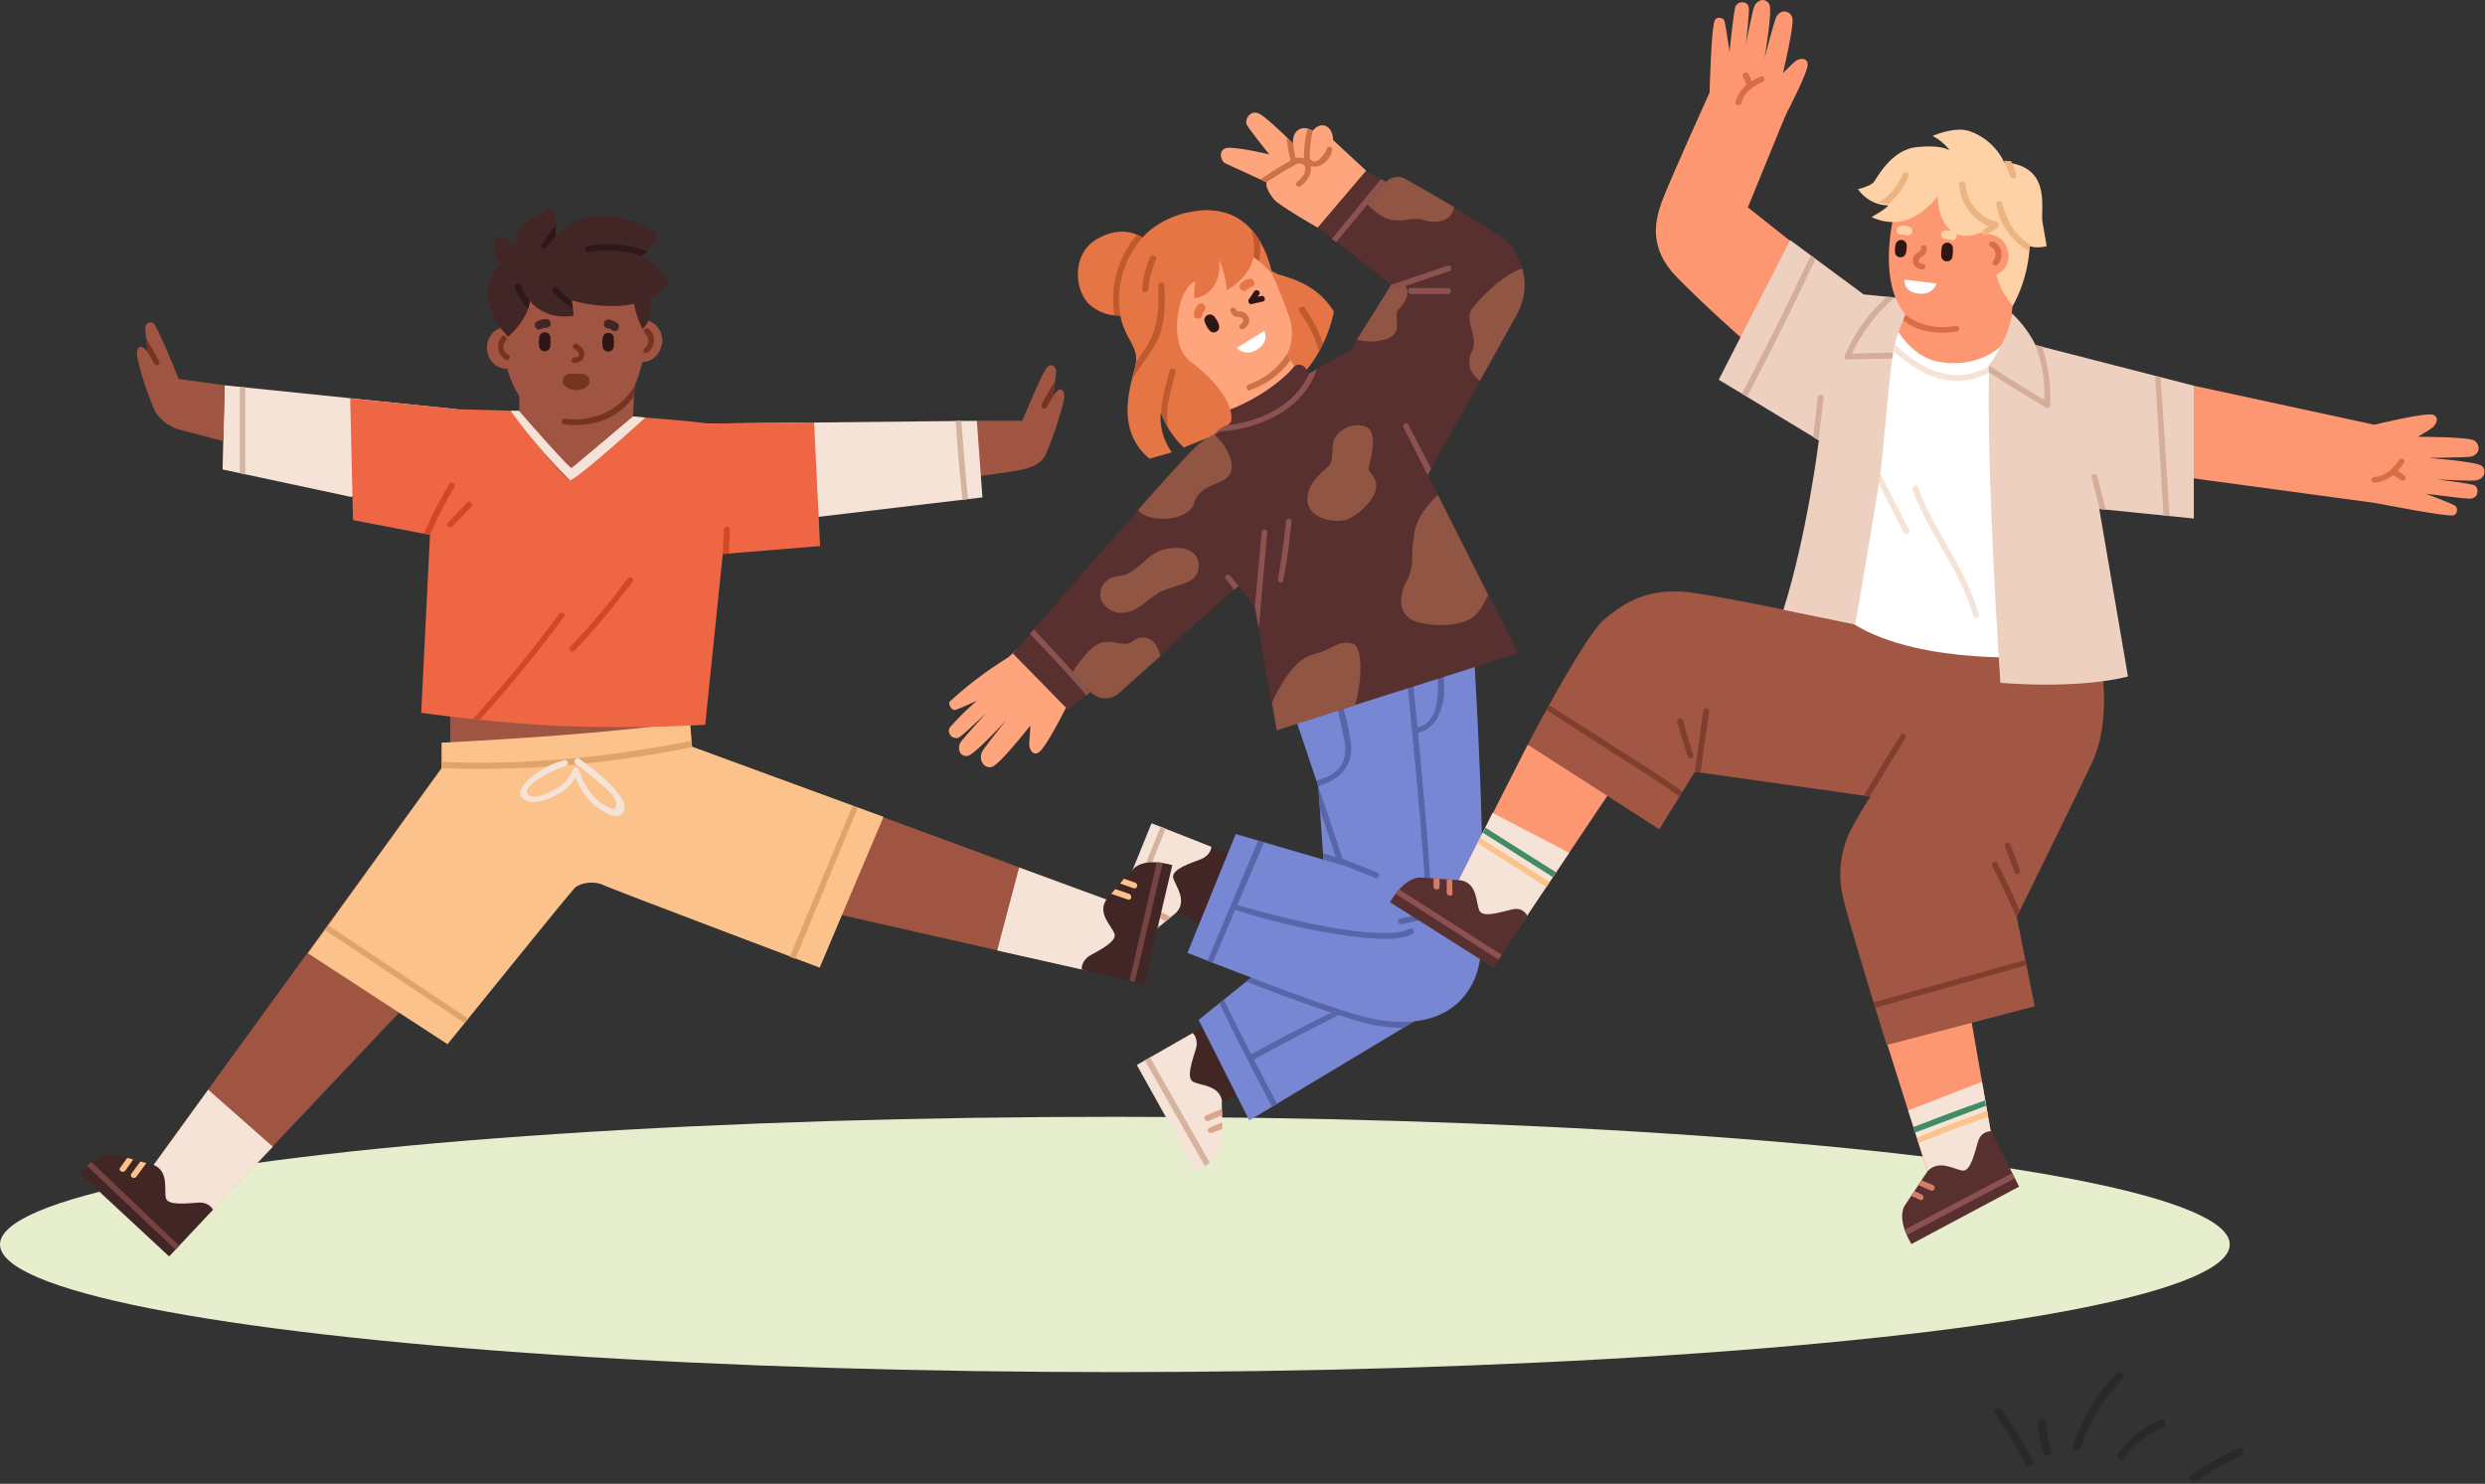 <?xml version="1.0" encoding="UTF-8"?> <svg xmlns="http://www.w3.org/2000/svg" viewBox="0 0 623 372" fill="none"><rect x="0" y="0" width="623" height="372" fill="#333333" stroke="none"/><path d="M509.5 366.2a82.3 82.3 0 0 0-7.6-12.7c-.7-1-2.5 0-1.7 1.1 2.9 4 5.4 8.2 7.6 12.6.5 1.2 2.3.1 1.7-1Zm4.8-2.5a23 23 0 0 1-1.2-7c0-1.3-2.1-1.2-2.1.1 0 2.6.5 5 1.3 7.5.4 1.2 2.4.6 2-.6Zm16.3-19.4a48 48 0 0 0-10.9 18.1c-.4 1.3 1.6 1.8 2 .5a45 45 0 0 1 10.4-17.2c.9-1-.6-2.3-1.5-1.4Zm10.9 11.7a25.6 25.6 0 0 0-10.4 8.3c-.8 1 .7 2.5 1.4 1.4 2.5-3.4 5.8-6 9.6-7.8 1.2-.5.6-2.5-.6-2Zm19.7 7.2c-4.2 1.7-8.1 4-11.8 6.6-1 .8 0 2.6 1 1.8 3.6-2.6 7.4-4.8 11.4-6.5 1.2-.5.6-2.5-.6-2Z" fill="#000" fill-opacity=".2"></path><ellipse cx="279.5" cy="312" rx="279.5" ry="32" fill="#E7EECE"></ellipse><g clip-path="url(#a)"><path d="M317.7 248.2 298 259.6c-10.4 17 8.4 16.6 8.4 16.6l21-10.5-9.6-17.5Z" fill="#422625"></path><path d="m306.3 276.2.2 10.3c0 1.1-.9 4.2-6.6 7.2L285 267l14-8s1.6 1.3.8 4-2.5 7.2-.7 8.2c1.8 1 6.7.8 7.3 5Z" fill="#F5E3D7"></path><path d="m303.3 291.5-1.2.9-15.1-26.6 1.3-.7 15 26.4Z" fill="#D4B49F"></path><path d="m306.5 283-2.6 1c-.9.4-1.6-.8-.8-1.2l3.3-1.4v1.6Zm-.1-3.4L303 281c-.8.4-1.6-.9-.7-1.3l4-1.7.1 1.6Z" fill="#DBA58C"></path><path d="m300.5 255.7 12.7 25.2 47.6-28.6s5.8-3.6 5.8-16.7c0-13-.6-73.4-.6-73.4l-37.4 8 4.2 59.5-32.3 26Z" fill="#7787D4"></path><path d="m323.8 220.2-21.2-8.3c-19.9 2.5-7.7 16.9-7.7 16.9l20.9 10 8-18.6Z" fill="#422625"></path><path d="m294.9 228.8-8 6.6c-.8.7-3.9 2-9.7-.7l11.5-28.3 15 5.9s0 2-2.6 3.1c-2.6 1-7.3 2.5-7 4.6.5 2 3.7 5.7.8 8.8Z" fill="#F5E3D7"></path><path d="M292.2 207.8 281 236l-1.4-.4 11.4-28.4 1.3.6Z" fill="#D4B49F"></path><path d="m290.8 232.2-1.2 1-2.6-1.5c-.8-.4 0-1.6.8-1.2l3 1.7Zm2.7-2.2-1.2 1-3.4-1.8c-.8-.5 0-1.7.8-1.3l3.8 2Z" fill="#DBA58C"></path><path d="M369.5 163.6s3.6 56.8 1.6 76.4c-.7 6.9-6.4 19.3-26.5 15.5-10.2-2-46.9-16.6-46.9-16.6l12.1-29.8 27.4 8-14.1-42 46.4-11.5Z" fill="#7787D4"></path><path d="M352.5 167.4c1.8 19.5 3.9 39 5 58.6 0 .9 1.4.9 1.4 0-1.1-19.6-3.1-39.1-5-58.6 0-1-1.5-1-1.4 0Zm-22 29.7-.5-1.4c3-.8 5.8-2.1 6.9-5.3a10 10 0 0 0 0-5.4c-.6-3.3-1.4-6.5-2.2-9.7-.2-.9 1.2-1.3 1.4-.4 1 4 2.3 8 2.6 12 .5 5.6-3.3 8.7-8.2 10.2Z" fill="#5865A8"></path><path d="m359.4 155.3 1 14.1c.3 4.1.4 12.3-5.4 13-.9 0-.9 1.5 0 1.4 4.5-.5 6.6-5.3 7-9.3.2-3-.2-6.1-.4-9.2l-.7-10c0-.9-1.5-.9-1.5 0Z" fill="#5865A8"></path><path d="M290.1 64c-1.4-3.7-6.7-8.3-14.3-4.5-7.5 3.6-6.5 13.6-2.5 17 4.3 3.5 8.7 3.1 13.8 1 6-2.4 3-13.6 3-13.6Zm23.1-1.4s4.4 5.3 7.4 6.2c4.3 1.3 10 3.1 13.8 9.3 0 0-1.8 11.3-10.5 18.2-9.3 7.4-17.4-25.4-15.8-29.3 1.6-3.9 5.1-4.4 5.1-4.4Z" fill="#E57545"></path><path d="m325.4 93.6-4.4-8-19.4 11 6.3 9.3 17.5-12.3Zm-47 73.9-11.1 9.8s-5.2 10.5-7 11.4c-.9.5-1.8.1-2.2-1.5-.2-1.1.2-3 .2-5.3 0 0-7.8 10-9.7 10.4-2 .4-3.3-1.8-2.4-3.8.7-1.3 6.2-8.1 6.2-8.1s-8 8.8-9.8 9.1c-1.6.3-2.7-1.3-1.9-3.2.4-.8 6.3-7.2 6.5-7.5 0 0-6 5.8-7 6.2-.5.1-1.2 0-1.7-.4-.4-.5-1-1.3-.3-2.3a71 71 0 0 1 6.7-6.6s-4.2 1.9-5.4 2.3c-.7.2-1.7-1-1.5-2a96 96 0 0 1 14.8-11.2l5.5-5.1 20.1 7.8Z" fill="#FFA57E"></path><path d="M254 163.8s40.8-47.4 46-51.9a377 377 0 0 1 38.6-24.1l10.2-16.4L330.4 57l12.1-14 5 2.7a4 4 0 0 1 4.9-.7c6.8 3.8 24.5 14 26.3 16.4a16 16 0 0 1 1.6 17.5L357.9 119l22.7 44.8L320 183l-5.5-31-4.1-5.2-30 27a5 5 0 0 1-7-.4l-5.6 4.6-14-14.3Z" fill="#57302F"></path><path d="m306.7 105.9 1.9 2.9 20.9-13.3-2.2-3.2a2 2 0 0 0-2.8-.5s-1.8 2.6-7.3 6.3a48 48 0 0 1-9.9 5 2 2 0 0 0-.6 2.8Z" fill="#57302F"></path><path d="M276.5 151.2c2 2.6 4.6 2.9 7 2 2.5-.8 4.3-3 7.2-4.7 3-1.7 8-1.8 9.4-4.7 1-2 .8-7.3-7-6.3-5 .7-5.7 3.8-10.3 6.3-1.5.8-4 .4-5.6 2-1.7 1.6-1.6 4.3-.7 5.4Zm14.4 13.3-10.4 9.3a5 5 0 0 1-7-.3l-4.7-4.8s2.8-4.6 5.6-6.7c2.8-2 5.2-.6 7.6-.6 2.4 0 2.1-1.8 5.1-1.5 3 .4 3.8 4.6 3.8 4.6Zm42.5-48c-.7 1.1-5.7 4-5.6 8.7 0 4.7 6.3 5.9 9.4 5.2 3-.8 7.7-5.3 7.8-8.1.2-2.9-1.8-3.6-1.9-4.8 0-1 2.9-9.1-.7-10.5-3.6-1.4-7.2 1.2-8 3.3-.7 2.1 0 4.6-1 6.2Zm39.7 32.7c-1 2-2.1 4-3.2 5-2.7 2.7-9.4 3.1-14.4 1.8s-5-6.2-2.8-10.5c2.2-4.2.7-5.8 2-12.4.7-3.6 3.5-6.9 5.8-9l12.6 25.1Zm-33.4 27.6-19.6 6.3-1.2-6.9a41 41 0 0 1 4.3-7.5c2.7-3.4 4.3-4.2 7.3-5 3-.8 5.4-3.4 8.7-2.3 2.6 1 2.2 9.8.5 15.4Zm-33.2-56.3c-3.2 1.6-6 2-7.2 5.8-.9 3-6.2 4.6-11.1 3.3a6 6 0 0 1-2.9-1.7c7-8 12.9-14.4 14.6-16 1.5-1.2 1.9-1.6 4.2-3.2 1.8 1 8 9 2.4 11.8Zm44.1-42.9c-1.6 2 2 6.4-4.1 7.7-2.8.6-4.8.3-6.3-.2l8.6-13.7s3.3-.7 3.9 1c.5 1.9-.4 3.2-2 5.2Zm29.7 1.2L371 95.5c-1.3-1.1-2.3-2.3-2.5-3.5-.6-3.5 1-3.4 1-6.2 0-2.7-2-6-.5-8.3 1.3-1.9 7.4-8.5 12.6-10.2 1 3.2 1 7.2-1.3 11.5Zm-15.8-26.9c-.5 4.2-5.5 4-7.6 3.3-2.5-.9-4.5.4-7.7 0s-6.4-4-6.4-4l4.7-5.6a4 4 0 0 1 4.9-.7c2.8 1.6 7.5 4.2 12.1 7Z" fill="#915544"></path><path d="M330.4 57.1s-10-5.7-11.1-7.2c-1.1-1.4-2-3-1.8-4.2L307.3 41c-1.3-.5-2-3.4.2-3.9 2.3-.4 10.7 1.6 10.7 1.6s-5-6.2-5.6-7.4c-.7-1.1.9-4.6 3.9-2.3 3.4 2.6 7.7 7 7.7 7s-.4-2.4 1.4-3.5c1.7-1 3.5.3 3.5.3s1-1.4 2.4-1.4c1.3 0 2.7 1.2 2.7 3.7l8.3 7.7L330.4 57ZM284 78c1 3 9.4 19.6 21.1 20.9 11.4 1.2 21.8-9.7 18-19.8-3.5-9.3-5.4-15.5-14-23-4.6-3.8-11.6-4.3-19.5 1.5-7.8 5.7-8.3 12.7-5.7 20.4Z" fill="#FFA57E"></path><path d="M307.5 72.8c0-3.4-1.8-7.7-1.8-7.7.6 9.2-6.3 9.7-6.3 9.7 0-2.6.3-4.3.3-4.3-4.6 1.8-6.9 15.8-1.4 20 11.8 9 10.6 15 10.2 15.4-2.8 3.1-8 4.7-11.7 6.3-4.3-4-5.8-8.8-5.8-8.8a15 15 0 0 0 2.8 10l-5.6 1.6c-8.5-7-5-17.6-3.6-23.1 1.4-5.6-3.7-7-4.1-15.8a23.1 23.1 0 0 1 7.6-18.2 23 23 0 0 1 11.9-5c4-.8 12.2.7 14 7.4 2.3 7.9-6.5 12.5-6.5 12.5Z" fill="#E57545"></path><path d="M304.6 79.6c.4.5.9 1.3 1 2 .4 1.3-1.3 2.4-2.3 1.3a6 6 0 0 1-1.2-2 1.4 1.4 0 0 1 2.5-1.3Z" fill="#2E1616"></path><path d="M309.8 77.5c-.5-.8-1.7-.2-1.3.5.2.5.4 1 .9 1.2.4.3.8.2 1.3.3 1 .1 1.4 1.2.4 1.7-.8.5-.2 1.7.6 1.3 1-.5 1.7-1.5 1.4-2.7a2.3 2.3 0 0 0-2.1-1.7c-.6 0-.9 0-1.2-.6Z" fill="#CF7148"></path><path d="M301.5 78.9v-.3l.1-.1a3.5 3.5 0 0 1 .3-.6c.4-.4.5-1 0-1.5-.4-.4-1.1-.5-1.5 0-.7.7-1 1.5-1.1 2.5 0 .5.5 1 1 1 .7 0 1-.4 1.2-1Zm11.1-6.3.3-.3c-.1.2.2 0 .2 0l.2-.2.4-.1c.5-.1 1-.8.7-1.3a1 1 0 0 0-1.3-.8c-.8.2-1.4.6-2 1.1-.4.4-.4 1.2 0 1.6a1 1 0 0 0 1.5 0Z" fill="#E57545"></path><path d="m331.7 86.1-1 2c-1-3.6-2.7-7-5-10-.5-.9.8-1.7 1.4-.9 2 2.8 3.5 5.8 4.6 9Zm-42 .1c-1.8 3.3-4.3 6-6 9.2l.9-3.5.2-1 2.4-3.6c3.2-4.9 3.4-10 3.2-15.7 0-1 1.5-1 1.5 0 .2 5 .3 10-2.2 14.6Zm-1.3-21.8a21 21 0 0 0-2 8.1c-.2 1 1.4 1 1.5 0 .2-2.5.8-5 1.9-7.3.4-.9-1-1.7-1.4-.8Z" fill="#BF5A2E"></path><path d="M313.7 64s2.6 1.6 5.2 4.7c0 0-2.2-15-14.8-15.9-12.7-.8 9.6 11.2 9.6 11.2Z" fill="#E57545"></path><path d="m316.9 83-6.8 4.2s2 2.4 5.1.4c3.3-2.2 1.7-4.7 1.7-4.7Z" fill="#fff"></path><path d="m323.6 90.2-.6.8a20.4 20.4 0 0 1-9.6 6.8c-.9.4-1.2-1-.4-1.4a18.7 18.7 0 0 0 9.7-7.7l.8 1.5Z" fill="#CF7148"></path><path d="m317.7 133.5-2.1 24-1-5.4 1.7-18.6c0-1 1.5-1 1.4 0Zm4.7-2.8a217 217 0 0 1-2 14.4c-.2 1 1.2 1.3 1.3.4 1-4.9 1.6-9.8 2.1-14.8.1-.9-1.3-.9-1.4 0Zm36.4-13.1-.9 1.5-6-11.9c-.5-.8.8-1.5 1.2-.7l5.7 11Zm-12.6-72.7-12.3 15 1.1.8 12.5-15.1-1.3-.7ZM363.3 68l-15.7 5.3 1.2-1.9 14.1-4.8c1-.3 1.3 1 .4 1.4Zm-9.6 5.7h9.3c1 0 1-1.5 0-1.5h-9.3c-.9 0-.9 1.5 0 1.5Zm-43.2 73.2-1.1 1-2.1-2.8c-.6-.7.7-1.4 1.2-.7l2 2.5Zm19.7-54.4c-3.7 10.7-14.9 15.2-25.5 15.8l2.4-1.6c8.7-1 17.4-4.8 21.1-13l2-1.2Zm-56.8 81-1 .9a416 416 0 0 0-14.2-15.5l1-1.1c4.8 5.1 9.6 10.3 14.2 15.7Z" fill="#8C524F"></path><path d="M316.9 211.2 304 241.4l-1.3-.5 12.7-30.1 1.4.4Z" fill="#5865A8"></path><path d="M309.3 228c8.4 2.7 17 4.8 25.7 6.2 3.8.6 7.6 1.1 11.4 1.2 2.6 0 5.4 0 7.7-1.3.8-.4 0-1.7-.8-1.2-2.3 1.2-5.4 1-8 1-4-.2-7.9-.7-11.8-1.4-8-1.5-16-3.4-23.8-5.8-1-.3-1.3 1-.4 1.4Zm42.1 3.7 8.4-1.8c.9-.2.5-1.6-.4-1.4l-8.4 1.8c-.9.2-.5 1.6.4 1.4Zm-16.2-15.4 9.6 3.8c1 .3 1.3-1 .4-1.4l-9.6-3.8c-.9-.3-1.2 1-.4 1.4Zm-15 60.5-1.3.7c-4.5-8.6-9-17.2-13.2-26l1.1-.9c4.3 8.8 8.8 17.5 13.4 26.2Z" fill="#5865A8"></path><path d="M313.8 266c7.1-4.1 14.5-7.8 21.8-11.5.8-.4 0-1.6-.7-1.2-7.4 3.7-14.7 7.3-21.8 11.4-.8.5 0 1.8.7 1.3Z" fill="#5865A8"></path><path d="m330.9 202.9 4 12-3.2-1v1.6l5.5 1.6-6.7-20 .4 5.8Zm20.8 53.3a36 36 0 0 1-7-.7c-5.8-1-19.8-6.1-31-10.4l-1.3 1c11.4 4.4 26 9.7 32 10.9 2.5.4 5 .7 7.3.7h.2l2.6-1.6-2.8.1Z" fill="#5865A8"></path><path d="m286.4 59.5-1.3-.7a24.9 24.9 0 0 0-5.7 20.3h1.5a23.3 23.3 0 0 1 5.6-19.6Zm8.3 33.9c-1.1 4.6-2.8 9-1.8 13.8-1.2-1.9-1.7-3.4-1.8-3.7.1-3.6 1.2-7 2.1-10.5.3-1 1.8-.6 1.5.4Zm21-27.9-1.4-1a17 17 0 0 0-.7-7.2c.8 1 1.6 2 2.2 3a19 19 0 0 1-.1 5.2Z" fill="#BF5A2E"></path><path d="M323.5 40.3V40a29 29 0 0 1-.9-5.6 83 83 0 0 1 1.6 1.6c.1 1.2.3 2.3.6 3.5v.3c.3.9-1 1-1.3.4Z" fill="#CF7148"></path><path d="M325 41c1.2-.1 2.5 0 2.2 1.7-.2 1.3-1.1 2.1-2 2.9-.8.6.2 1.6 1 1 1.5-1.2 2.8-3 2.4-5-.3-1.8-2-2.2-3.7-2-.9 0-1 1.5 0 1.4Z" fill="#CF7148"></path><path d="M325.3 41a100 100 0 0 0-7.8 4.7L316 45c1.9-1.4 5.2-3.4 7.5-4.7l1-.6.3-.1c.7 0 1.2 1 .5 1.4Zm3.8-8.1c-.6 2.4-.7 4.9-.8 7.4 0 1-1.4 1-1.4 0 0-2.7.2-5.4.9-8 .8.2 1.3.6 1.3.6Z" fill="#CF7148"></path><path d="M327.1 40.3c.8 1.5 2.4 1.8 3.9 1.2a5.7 5.7 0 0 0 3-3.8c.2-.9-1.2-1.3-1.4-.4-.4 1.4-3 4.8-4.2 2.3-.5-.8-1.7 0-1.3.7Z" fill="#CF7148"></path><path d="m314.3 75.9 1.4-2.1c.5-.8-.8-1.5-1.3-.7l-1.3 2c-.5.8.7 1.6 1.2.8Z" fill="#2E1616"></path><path d="m313.9 76.2 2.7-.6c.9-.2.5-1.6-.4-1.4l-2.7.6c-.9.2-.5 1.6.4 1.4Z" fill="#2E1616"></path><path d="m383 186.7-17.8 35s.6 9.6 7.1 11.8c6.5 2.2 8.5-.9 8.5-.9l26-38.8-23.8-7.1Z" fill="#FD9772"></path><path d="m393.4 213.8-12.6 18.8s-2 3-8.5.9c-6.5-2.2-7.1-11.8-7.1-11.8l9-17.9 19.2 10Z" fill="#F5E3D7"></path><path d="m366.3 220.7-10.4-.7c-1 0-4.2.7-7.4 6.2l25.9 16.4 8.5-13s-1-2.3-3.8-1.6c-2.7.6-7.3 2.2-8.2.3-.9-1.9-.4-6.7-4.6-7.6Z" fill="#57302F"></path><path d="m376.5 239.4-.8 1.2-25.8-16.5.9-1.1 25.7 16.4Z" fill="#8C524F"></path><path d="M360.9 222.3c0 1-1.5.9-1.5 0v-2h1.5v2Zm3.3 1.7c0 .8-1.5.7-1.5-.2v-3.3h1.4v3.4Z" fill="#D47E67"></path><path d="m470.2 252.5 13 41.2s4.7 3.3 11 .5c6.2-2.8 5.6-6.4 5.6-6.4l-8-45.8-21.6 10.5Z" fill="#FD9772"></path><path d="M494.1 294.2a11.3 11.3 0 0 1-10.8-.5l-4.9-15.3 18.5-7.2 2.9 16.6s.6 3.6-5.7 6.4Z" fill="#F5E3D7"></path><path d="m483.2 293.7-5.7 8.6c-.6.9-1.6 4 1.7 9.6l27-14.4-7-13.9s-2.5-.1-3.3 2.6c-.8 2.6-1.8 7.4-3.8 7.3-2-.2-6-3-8.9.2Z" fill="#57302F"></path><path d="m505.1 295.4-27 14.2-.6-1.3 27-14.2.6 1.3Z" fill="#8C524F"></path><path d="m481.3 300.8-2.2-1 .9-1.2 1.8.9c.8.4.4 1.8-.5 1.3Zm2.8-2.3-3.2-1.4.8-1.2 2.9 1.2c.8.4.4 1.7-.5 1.4Z" fill="#D47E67"></path><path d="m550 96.7 45.3 9.8.9 19.7-51.7-7 5.5-22.5ZM466 74l-27.8-22 9.1-22.3-18.7-6.5S418 46.6 416.5 50.9c-1.5 4.4-3.3 11.3 3.9 18.6C427.5 76.8 438 86 438 86l28-12Z" fill="#FD9772"></path><path d="M527.1 169.2s2 12.8-2.9 22.6c-4.7 9.9-18.6 38.1-18.6 38.1l4.5 22.4L473 262s-10.3-33.1-11.2-38.2a25 25 0 0 1 1.8-14.9c2-4 5.3-9.2 5.3-9.2l-44-6.2-8.9 14.4-33-21.2s14.1-27 19.1-31.3c5-4.3 11.3-8.3 22.1-6.8 10.8 1.5 37.5 7.3 37.5 7.3l65.4 13.3Z" fill="#A25744"></path><path d="m478 76 25.9 4.3 5.7 84.4s-32.6 2.1-47.9-10.4l8.8-54.3 7.6-24Z" fill="#fff"></path><path d="m467.5 114.3 9.8 19.3c.4.8 1.7.1 1.3-.7l-9.8-19.3c-.4-.8-1.7-.2-1.3.7Zm12 8.5c4 11 12 20.2 15.2 31.5.2 1 1.6.7 1.4-.2-3.2-11.6-11.2-20.8-15.3-32-.3-.9-1.6-.2-1.3.7Zm-7-36.9c4.9 4.9 10.8 9.5 18 9.6 6.7.1 12.8-4.3 16.8-9.4.6-.7-.7-1.5-1.2-.8-3.9 5-9.8 9.2-16.3 8.7-6.5-.4-11.8-4.7-16.2-9.1-.6-.7-1.7.3-1 1Z" fill="#F5E3D7"></path><path d="m504.6 76.4-23-3-7.5 6.2s3.6 9.9 12.5 11.2c12 1.7 17-6.2 17-6.2l1-8.2Z" fill="#FD9772"></path><path d="M504.3 78.5s3.7 3.2 6 8L550 96.7V130l-23.7-2.4 7.2 42s-10.8 3.2-32 1.6c0 0-3.6-52.9-2.8-79.7 0 0 5.3-7.2 5.6-13Z" fill="#EDD0C0"></path><path d="m442.5 39.9 5.5-11.7s5.4-10.3 5.2-12.2c-.1-1-1-1.6-2.5-1-1 .5-2 1.7-3.7 3.3 0 0 3-12.5 2.3-14-.7-1.8-3-2-4 0-.6 1.3-2.9 10.2-2.9 10.2s2-11.8 1.2-13.4c-.8-1.5-2.7-1.5-3.7.3-.5.7-2.1 9.3-2.2 9.7 0 0 1-8.4.7-9.4-.1-.5-.6-1-1.2-1.1-.7-.1-1.6 0-2.1 1-.4 1-1.2 8.4-1.5 11.4 0 0-.9-6.5-1.3-7.8-.2-.7-1.9-1.2-2.4-.1-.9 1.7-1.3 18-1.3 18l-.2 8 14 8.8Zm141.7 68.8 11-2.2s13-3.2 14.8-2.5c1 .4 1.3 1.3.4 2.6-.8 1-2.2 1.6-4.2 2.9 0 0 13 0 14.2 1 1.6 1.2 1.3 3.5-1 4-1.4.2-10.6.3-10.6.3s12 .9 13.4 2c1.2 1.1.8 3-1.2 3.6-.8.3-9.6-.2-10-.2 0 0 8.5 1 9.4 1.5.4.3.8.8.7 1.5 0 .7-.3 1.5-1.5 1.8-1 .2-8.4-.9-11.4-1.2 0 0 6.2 2.3 7.3 3 .7.4.7 2.1-.4 2.4-2 .4-19-3-19-3l-6.7-1.7-5.2-15.8Z" fill="#FD9772"></path><path d="M481.7 73.4c-2.4 1.2-6.2 9.5-7.1 14.9-.9 5.4-2.2 21.9-3 29-.7 5.6-4.7 29-6.5 39.3l-3.4-.7-14.6-3c6-19 8.9-42.5 8.9-42.5l-25.1-15.2 17.9-35 18.4 13.6 8.9.9 3.9-1.9 1.7.6Z" fill="#EDD0C0"></path><path d="M476 49.6c-1.1 2.8-5.9 20.8 2 29.6 7.7 8.5 22.7 7.2 26.6-2.8a40.4 40.4 0 0 0 3.1-25c-.8-6-4-12.4-13.7-13.3-9.7-1-14.7 4-18 11.5Z" fill="#FD9772"></path><path d="M485.8 49.2s-3.5 4.7-8 6c-4.6 1.4-8.6-.8-8.6-.8s3.4-1.8 4.2-2.9c0 0-4.6.2-7.6-4.1 0 0 3-.6 4-1.8.9-1.2 4.4-8 10.6-8.7 6.3-.7 8.4.8 8.4.8s-1.6-2.3-4.3-3.6c0 0 5.3-2.4 9-1.3a15 15 0 0 1 9 8s4.7-.2 7.5 3.2c2.8 3.5 1.8 9 2 11.3l1.1 6.4s-2.2.7-4.3 0c0 0 .1 7.2-4.2 15 0 0-3-3.5-4-7.4-.9-4-3.5-11.2-3.5-11.2s-4.8 2.5-8.1-.4c-3.4-3-3.2-8.5-3.2-8.5Z" fill="#FFD1A6"></path><path d="M494.4 65.2c.8 2.7 3.4 4.4 5.9 3.7 2.5-.8 3.8-3.6 3-6.3-.8-2.7-3.4-4.4-5.9-3.7-2.4.8-3.8 3.5-3 6.3Z" fill="#FD9772"></path><path d="M499 61.8c1.4.8 1.7 2.4.7 3.7-.6.7.6 1.5 1.2.8 1.5-1.9 1-4.6-1-5.7-1-.4-1.7.8-.9 1.2Z" fill="#D96D45"></path><path d="M478.5 44.2a18.6 18.6 0 0 1-5 6.9c-.2 0-1.1 0-2.4-.4a15 15 0 0 0 5.9-7c.4-1 2-.4 1.5.5Zm12.7 2a12 12 0 0 0 8.8 11c1 .2 1.5-1.3.5-1.6a10.3 10.3 0 0 1-7.7-9.3c0-1-1.6-1.1-1.6-.1Z" fill="#EBB481"></path><path d="M500.8 57c-1 .8-2 1.5-3.1 2.1l-.6-1.5c1-.5 1.8-1.1 2.6-1.8s1.8.5 1 1.2Zm8 6a16.6 16.6 0 0 1-8.3-11.6c-.2-1 1.3-1.4 1.5-.4 1 4.3 3.2 8.1 6.9 10.3l-.1 1.7ZM504 44.1l-1.6-3.8 1.8.1c.5 1.1 1 2.2 1.3 3.4.3 1-1.2 1.3-1.6.3Z" fill="#EBB481"></path><path d="M475.3 61.1c-.2.6-.3 1.6-.2 2.3.2 1.3 2.2 1.6 2.7.1a6 6 0 0 0 .2-2.2 1.4 1.4 0 0 0-2.7-.2Z" fill="#2E1616"></path><path d="M481.6 62.2c0-.9 1.5-1 1.4 0 0 .4 0 1-.3 1.4-.2.4-.7.5-1 .8-1 .6-.8 1.7.3 1.8.9 0 .9 1.4 0 1.3-1.1 0-2.2-.6-2.4-1.8a2.3 2.3 0 0 1 1.2-2.4c.5-.4.8-.4.8-1.1Z" fill="#D96D45"></path><path d="M478.7 56.9c-.8-.3-1.5-.4-2.3-.2-.6 0-1 .7-.9 1.3.2.6.7.9 1.3.8.4 0 .8 0 1.2.2.5.2 1.2-.2 1.4-.7.1-.6-.1-1.2-.7-1.4Z" fill="#FFD1A6"></path><path d="M489.6 62.4c0 .6 0 1.5-.2 2.3-.5 1.2-2.5 1.1-2.7-.4-.1-.6 0-1.5.1-2.2a1.4 1.4 0 0 1 2.8.3Z" fill="#2E1616"></path><path d="M488 60h.1a2.8 2.8 0 0 1 .4 0s.4 0 .6.2c.5.2 1.2-.2 1.4-.7.2-.6-.1-1.1-.7-1.4-.7-.3-1.5-.4-2.3-.3-.5 0-1 .7-.8 1.3.1.6.7.9 1.3.8Z" fill="#FFD1A6"></path><path d="m477.5 70.1 8 1s-.9 3-4.6 2.5c-3.9-.5-3.4-3.5-3.4-3.5Z" fill="#fff"></path><path d="M490.6 83.1c-4 .6-8.2.4-11.9-1.7l-1.6-1.1.6-1.4 1.4 1a16 16 0 0 0 11.2 1.8c1-.2 1.2 1.3.3 1.4Z" fill="#D96D45"></path><path d="m543.9 129.4-1.5-.2-2.1-35 1.4.4 2.2 34.8ZM455.1 65A864.9 864.9 0 0 1 438 99.4l-1.3-.7A856 856 0 0 0 454 64l1.1.9Zm72.8 62.8-1.5-.2-2-7.9c-.3-.9 1.1-1.2 1.4-.3l2.1 8.3ZM514 101.6c-.1.4-.4.6-.7.7l-.4-.1c-4.8-2.9-9.6-5.8-14.3-8.9v-1.7c4.6 3 9.3 5.9 14 8.7l1 .7c.3 0 .4.3.4.4v.2Z" fill="#D4AE9A"></path><path d="M514 101.6c0 .4-.3.6-.7.7a.8.8 0 0 1-.8-.8v-1.2c.2-4.9-.6-9.4-2.2-13.8l1.7.4c1.5 4.7 2.2 9.4 2 14.5v.2Zm-39-27a41 41 0 0 0-11.1 15c-.3.6-1 .6-1.4.2v-.6c2.4-5.7 6-10.7 10.6-14.8l2 .2Z" fill="#D4AE9A"></path><path d="m474.6 88.4-.2 1.5-11.3.2c-.3 0-.5 0-.6-.3-.2-.4 0-1 .7-1.1h1.1c3.4-.2 6.8-.2 10.3-.3Zm-17.4 11.3-1.3 10.7-1.3-.8 1.1-10c.1-.9 1.6-.8 1.5.1Z" fill="#D4AE9A"></path><path d="m477.7 185-8.9 14.6-1.5-.2c3-5 6-10.1 9.2-15.1.5-.8 1.7 0 1.2.8Zm27.9 45 .1.3c-2-4.4-4-8.8-6.2-13.2-.4-.8.9-1.5 1.3-.6 2 3.9 3.8 7.8 5.6 11.8l-.8 1.6Zm-2.9-17.7 2.4 6.4c.3 1 1.6.2 1.3-.6l-2.4-6.4c-.3-1-1.6-.3-1.3.6ZM508 242l-37.9 10.7c0-.4-.2-1-.4-1.4l38-10.6.4 1.4Z" fill="#803E2E"></path><path d="m498 277.2-18 6.8-.4-1.4c5.9-2.3 12-4.6 18-6.7l.3 1.4Z" fill="#418C65"></path><path d="M498.4 280c-6 2-11.6 4.2-17.4 6.6l-.4-1.4c5.8-2.4 11.6-4.6 17.6-6.7l.2 1.4Z" fill="#FCC28B"></path><path d="m421.8 198.5-.8 1.2c-5.4-3.9-11-7.4-16.7-11L387.7 178l.7-1.2 16.8 10.7c5.5 3.6 11.2 7 16.6 11Z" fill="#803E2E"></path><path d="m390.1 218.7-.8 1.2-17.5-11.1.6-1.3 17.7 11.2Z" fill="#418C65"></path><path d="m388.5 221.2-.8 1.2-17.2-11 .6-1.3 17.4 11Z" fill="#FCC28B"></path><path d="m428.5 178.4-2.2 15.3-1.4-.2 2.1-15.2c.2-1 1.6-.9 1.5 0Zm-8 2.6c.8 2.9 1.6 5.7 2.6 8.6.2.9 1.7.6 1.4-.3a182 182 0 0 1-2.5-8.6c-.3-1-1.7-.6-1.5.3Z" fill="#803E2E"></path><path d="M441.4 19.2c-2.9 1.2-5.5 3.2-6.3 6.4-.2.9 1.2 1.1 1.5.2.6-2.6 2.9-4.2 5.3-5.3.9-.3.4-1.7-.5-1.3Z" fill="#D96D45"></path><path d="M437 19.3c.4.7.7 1.5.9 2.4.1.4.6.5 1 .4.3-.1.5-.5.4-1a12 12 0 0 0-1-2.7c-.3-.3-.8-.3-1-.1-.5.2-.5.6-.3 1ZM602.7 116c-1.7 2.6-4.1 4.8-7.4 5-1 0-1-1.4 0-1.4 2.7-.2 4.7-2.1 6.2-4.3.5-.8 1.7 0 1.2.7Z" fill="#D96D45"></path><path d="M601.8 120.3a8 8 0 0 0-2.2-1.3c-.3-.1-.4-.7-.2-1 .2-.4.6-.4 1-.2.9.4 1.7.9 2.5 1.5.3.2.2.8 0 1-.3.3-.7.2-1 0Z" fill="#D96D45"></path><path d="m112.5 111.7.4 74.5 59.9.8 2.4-71-62.7-4.3Z" fill="#A05542"></path><path d="m162 183 115.4 42.5s14.2 12.3-5.1 17.8l-113.9-25.8L162 183Z" fill="#A05542"></path><path d="m250 238.3 22.3 5c19.3-5.5 5-17.8 5-17.8l-21.8-8-5.5 20.8Z" fill="#F5E3D7"></path><path d="m277.4 225.5 6.9-7.8c.7-.8 3.5-2.5 9.6-.8l-7 29.8-15.7-3.6s-.3-2 2-3.5c2.5-1.4 6.9-3.6 6.2-5.5-.7-2-4.4-5.1-2-8.6Z" fill="#422625"></path><path d="m291.5 216.4-7 29.8-1.3-.4 6.8-29.6c.5 0 1 0 1.5.2Z" fill="#754442"></path><path d="m284.2 222.7-3.4-1.2 1-1.2 2.8 1c.9.3.5 1.7-.4 1.4Zm-1.5 2.8-4.1-1.4 1-1.2 3.5 1.2c.9.4.5 1.8-.4 1.4Z" fill="#FCC28B"></path><path d="M110.7 192.6 38.5 292s-4.9 18.2 14.2 12l80.2-84.9-22.2-26.6Z" fill="#A05542"></path><path d="m68.4 287.5-15.7 16.6c-19 6.2-14.2-12-14.2-12l13.7-18.9 16.2 14.3Z" fill="#F5E3D7"></path><path d="m38.5 292-10-2.6c-1-.2-4.3 0-8.5 4.8L42.4 315l11-11.7s-.8-1.9-3.6-1.8c-2.8.2-7.7.8-8.2-1.1-.5-2 .8-6.7-3-8.3Z" fill="#422625"></path><path d="M110.7 186.3v6.3L77.2 239l35 22.8s30.5-37.8 31.9-39.2c1.4-1.3 4.9-1.9 7.4-.6 2.1 1 54 20.6 54 20.6l16-37.8-48-17.6-.5-6.3s-17 3-62.3 5.3Z" fill="#FCC28B"></path><path d="M173.5 187.3a265.4 265.4 0 0 1-62.8 5.3V191c21 .9 42-1.1 62.7-5.3l.1 1.5Z" fill="#E0A369"></path><path d="M244.9 105.5h11.4s5.3-13.1 6.5-13.7c1-.7 1.9.3 2 1.2l-.7 6.2s1-1.7 1.9-1.6c.7.2 1 1.3.7 2.6-.2 1.3-2 8-4.6 13.9-.5 1.2-2.3 3-6.2 3.7-3.6.7-10.7 1.6-10.7 1.6l-.3-14Z" fill="#A05542"></path><path d="m264.6 95.4-.5 3.8-1.7 2.9c-.5.8-1.7 0-1.2-.8 1-2 2.2-4 3.4-5.9Z" fill="#753322"></path><path d="m177.4 106.2 67.5-.7 1.4 19.2-41.3 4.9-27.6-23.4Zm-62.8-3.6-58.3-6-.5 21.1 32.3 6.9 26.5-22Z" fill="#F5E3D7"></path><path d="M105.6 178.7s19 2.8 37.8 3.4c18.7.6 33.4-.4 33.4-.4l4.4-42.8 24.4-2-1.5-31-26.5.3s-17.3-2.5-62.8-3.6l-27-2.7.7 30.5 19.3 3.7-2.2 44.6Z" fill="#EF6644"></path><path d="M56.3 96.6 44.8 95s-5.3-13.3-6.4-14c-1.1-.6-2 .4-2 1.2 0 .9.7 6.2.7 6.2S36 86.8 35.2 87c-.8.1-1 1.2-.8 2.5a75 75 0 0 0 4.6 13.9c.8 1 2.5 3.4 6.3 4.4l10.7 2.8.3-14Z" fill="#A05542"></path><path d="m38.7 91.2-1.6-2.8-.5-3.7 3.3 5.8c.5.8-.7 1.5-1.2.7Z" fill="#753322"></path><path d="M128 103s13.3 17.4 14.9 17.4c1.6 0 18.9-15.7 18.9-15.7s-7.7-.8-16.9-1.2L128 103Z" fill="#A05542"></path><path d="M126.8 73c-.8 3-3 21.5 6 29.2 8.6 7.4 22.4 3.8 25.7-4.1a38.5 38.5 0 0 0 1.4-29c-2.4-5.6-7-10.2-16.8-9.8-9.8.4-14 5.9-16.3 13.7Z" fill="#A05542"></path><path d="m159.1 96.6-.4 7.8s-5.2 3.3-15.9 3.7c-8 .3-12.6-4.7-12.6-4.7V93l29 3.5Zm-27.7-9.7c.2 2.8-1.7 5.3-4.3 5.5-2.5.2-4.8-2-5-4.8-.2-2.8 1.7-5.3 4.2-5.5 2.6-.2 4.9 2 5 4.8Zm34.6-.5c.4-2.8-1.2-5.5-3.7-6-2.6-.4-5 1.5-5.5 4.3s1.1 5.5 3.6 6c2.6.4 5-1.5 5.5-4.3Z" fill="#A05542"></path><path d="M146 93.7h-3c-1.7 0-2.6 2-1.3 3.1.6.5 1.4.9 2.6 1 1.5 0 2.4-.4 3-1 1.1-1.2.3-3-1.3-3Z" fill="#753322"></path><path d="M153.9 85c0 .5.1 1.5-.1 2.2-.4 1.3-2.4 1.3-2.7-.2a6 6 0 0 1 0-2.2 1.4 1.4 0 0 1 2.8.1Zm-15.9-.2c0 .6.1 1.6-.1 2.3-.4 1.3-2.4 1.3-2.7-.2a6 6 0 0 1 0-2.3 1.4 1.4 0 0 1 2.8.2Z" fill="#2E1616"></path><path d="m145.6 86.9-.8-.6c-.8-.4-1.3.3-1.2.7.1.4.6.6 1 .9.9.7.6 1.8-.6 1.7-.8 0-1 1.3-.2 1.4 1.1 0 2.3-.4 2.6-1.6.2-.6.1-1.3-.2-1.8a3 3 0 0 0-.6-.7Z" fill="#753322"></path><path d="m135.8 82.4.6-.2h.4c.6 0 1.2-.4 1.3-1 0-.5-.4-1.2-1-1.2-1 0-1.8.2-2.6.7-.5.3-.5 1-.2 1.5.4.5 1 .5 1.5.2Zm16.4-.1a3.8 3.8 0 0 1 .6.1 2.8 2.8 0 0 1 .5.3c.5.4 1.2.4 1.6 0 .3-.5.4-1.2 0-1.6-.7-.5-1.4-.8-2.2-1-.6 0-1.2.3-1.3 1 0 .5.2 1.1.8 1.2Z" fill="#422625"></path><path d="M161.7 83.6c1 1 1.2 2.6 0 3.6-.8.5-.1 1.8.6 1.2 2-1.5 2.3-4.2.4-5.9-.7-.6-1.7.4-1 1Zm-35.9.8a3.8 3.8 0 0 0 1 5.8c.7.5 1.5-.8.6-1.3-1.3-.7-1.6-2.3-.6-3.5.6-.7-.4-1.7-1-1Zm33.3 12.2-.2 2.8a17 17 0 0 1-5.5 5c-3.7 1.9-8 2.5-12 2-1-.2-.6-1.6.3-1.4 4 .5 8.1-.3 11.5-2.3a17 17 0 0 0 5.9-6Z" fill="#753322"></path><path d="M143.3 75.3s17 5.3 24.5-4.4c0 0-1.6-3.7-7-6.7 0 0 3.5-2.7 4.1-5.6 0 0-14.6-10.4-25.6.4 0 0 .3-4.5-1-7.1 0 0-5.3 2.6-7.5 4.7-2.2 2.2-1.2 5.4-1.2 5.4s-1.5-2.2-5.3-2.6c0 0-1.8 4.8 1.6 7 0 0-4.2 2.1-3.5 8.2.7 6.1 5 9.8 5 9.8s5-4.1 5.4-9c0 0 3.4 4.9 11 3.8 0 0 0-1.6-.5-4Z" fill="#422625"></path><path d="M158.8 74.3c0 3.8 2.3 8.2 2.3 8.2s1.4-1.3 2-3.5c.6-3-.4-6.2-1.2-7.4-.8-1.2-3.1 1-3.2 2.7Z" fill="#422625"></path><path d="M130.6 71.6a13 13 0 0 0 2.2 3.8 9 9 0 0 1-.4 2A17.2 17.2 0 0 1 129 72c-.3-1 1.2-1.3 1.6-.4Z" fill="#2E1918"></path><path d="m133.1 75.8-.3-.4.3.4Z" fill="#1D141F"></path><path d="M143.6 77.2c-2-.9-3.7-2.3-5-4.1-.5-.9.9-1.6 1.4-.8 1 1.2 2 2.2 3.3 3l.3 2ZM162.2 63l-1.3 1.2a25.5 25.5 0 0 0-13.2-1c-1 .2-1.4-1.4-.4-1.5a27 27 0 0 1 14.9 1.3Zm-22.8-4-2.3 3c-.5 1-1.9.1-1.3-.7 1-1.7 2.2-3.3 3.5-4.7V59Z" fill="#2E1918"></path><path d="m45 312.3-1 1-22.2-21 1.1-1 22 21Z" fill="#754442"></path><path d="m33.4 290.7-2 2.8c-.6.7-1.8 0-1.3-.7l1.8-2.5 1.5.4Zm3.3.9-2.5 3.4c-.6.8-1.8 0-1.3-.7l2.3-3.1 1.5.4Z" fill="#FCC28B"></path><path d="M161.8 104.7s-17.3 15.7-18.9 15.7A144 144 0 0 1 128 103h2.1s12.7 14.6 13.2 14.3c.4-.2 15.4-12.9 15.4-12.9l3.1.3Z" fill="#F5E3D7"></path><path d="M141.4 154.6c-6.6 9-13.7 17.6-21.1 25.8l-1.8-.1c7.7-8.4 14.9-17.2 21.7-26.4.5-.7 1.8 0 1.2.7Zm2.6 8.6c5.2-5.5 10-11.3 14.6-17.4.5-.8-.8-1.5-1.3-.7a167 167 0 0 1-14.3 17c-.7.7.4 1.8 1 1ZM114 122a96.3 96.3 0 0 0-6.2 12.1l-1.5-.3c1.8-4.3 4-8.5 6.4-12.5.4-.8 1.7 0 1.2.7Zm3.1 4-4.7 5c-.7.7.3 1.7 1 1l4.8-5c.6-.7-.4-1.7-1-1Zm65.9 6.8-.3 6h-1.5l.3-6c0-1 1.5-1 1.5 0Z" fill="#D14826"></path><path d="M141.4 190.6a21 21 0 0 0-9 5c-1.2 1.3-3.2 3.4-1 4.8 2.3 1.5 5.8.1 8-1 2.5-1.3 4.6-3.3 5.6-6 .4-.9-1-1.4-1.3-.5a9.8 9.8 0 0 1-4.6 5c-1.3.7-5.2 2.7-6.5 1.5-2.7-2.6 7.9-7 9.4-7.5.8-.3.2-1.6-.6-1.3Z" fill="#F5E3D7"></path><path d="M144 194c1 3.2 2.8 6.1 5.5 8.2 1.3 1 4.4 3.3 6.2 2 4.3-3.6-8.5-12.4-10.5-14-.8-.5-1.6.7-.9 1.3 1.9 1.3 3.6 2.7 5.3 4.2 1.4 1.2 5.7 4.4 4.8 6.5-.5 1-.5.8-1.4.4a12.7 12.7 0 0 1-4.4-3.2 16 16 0 0 1-3.3-6c-.3-1-1.7-.3-1.4.6Z" fill="#F5E3D7"></path><path d="m117.4 255.4-.9 1.1-35-23.3.8-1.2 35.1 23.4Zm97.6-52.8-15.6 37.8-1.4-.5 15.7-37.8 1.4.5Z" fill="#E0A369"></path><path d="m242.7 125.1-1.4.2c-.7-6.6-1.3-13.2-1.7-19.8h1.4c.5 6.5 1 13 1.7 19.6ZM61.6 119l-1.5-.4V97l1.4.1V119Z" fill="#D4B49F"></path></g><defs><clipPath id="a"><path fill="#fff" d="M20 0h602.9v315H20z"></path></clipPath></defs></svg> 